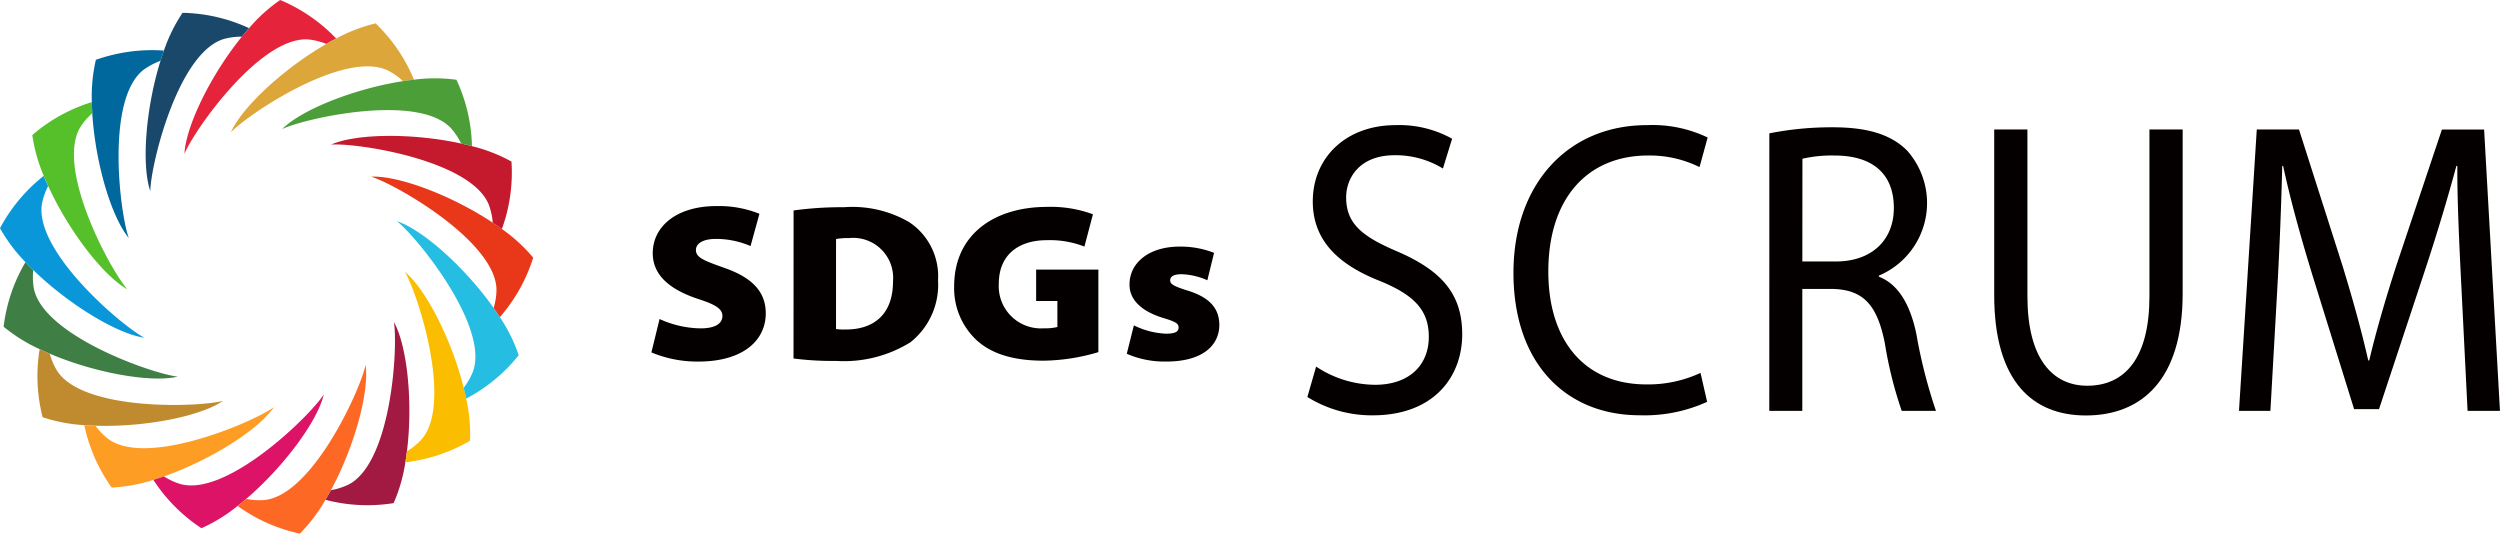 <svg xmlns="http://www.w3.org/2000/svg" width="260.647" height="55.635" viewBox="0 0 260.647 55.635"><g data-name="グループ 669"><g data-name="グループ 480"><g data-name="グループ 480"><path data-name="パス 229" d="M38.689 18.422c2.922-.132 8.474 2 12.685 4.8a6.888 6.888 0 0 0-.415-1.884c-1.89-4.662-13.786-6.459-16.446-6.26 2.678-1.178 8.624-1.2 13.562-.11a6.837 6.837 0 0 0-1.067-1.607c-3.441-3.662-15.189-1.042-17.6.1 2.07-2.066 7.609-4.234 12.607-5a6.824 6.824 0 0 0-1.576-1.113c-4.536-2.171-14.538 4.516-16.369 6.455 1.183-2.675 5.566-6.7 9.954-9.22a6.865 6.865 0 0 0-1.848-.464c-5.01-.392-11.936 9.45-12.946 11.92.141-2.921 2.778-8.251 5.959-12.183a6.909 6.909 0 0 0-1.915.238c-4.812 1.444-7.714 13.125-7.763 15.791-.925-2.772-.391-8.694 1.153-13.513a6.885 6.885 0 0 0-1.7.914c-3.965 3.086-2.451 15.026-1.533 17.53-1.864-2.254-3.507-7.97-3.807-13.018a6.947 6.947 0 0 0-1.26 1.465c-2.583 4.311 3.144 14.9 4.9 16.9-2.553-1.428-6.149-6.164-8.253-10.762a6.9 6.9 0 0 0-.64 1.82c-.852 4.952 8.316 12.755 10.678 13.986-2.9-.408-7.96-3.528-11.584-7.056a6.876 6.876 0 0 0 .06 1.928c1 4.926 12.36 8.89 15.01 9.183-2.848.665-8.694-.411-13.349-2.394a6.868 6.868 0 0 0 .756 1.777c2.708 4.232 14.743 3.823 17.314 3.14-2.416 1.649-8.258 2.758-13.311 2.593a6.94 6.94 0 0 0 1.343 1.386c4.054 2.967 15.121-1.764 17.279-3.328-1.656 2.41-6.7 5.556-11.475 7.228a6.93 6.93 0 0 0 1.753.805c4.852 1.3 13.466-7.1 14.91-9.346-.674 2.845-4.244 7.6-8.089 10.884a6.908 6.908 0 0 0 1.925.118c5-.538 9.99-11.489 10.526-14.1.4 2.9-1.21 8.621-3.61 13.072a6.88 6.88 0 0 0 1.838-.586c4.463-2.306 5.166-14.322 4.719-16.951 1.42 2.557 1.987 8.476 1.357 13.494a6.847 6.847 0 0 0 1.5-1.211c3.329-3.764-.359-15.22-1.722-17.515 2.247 1.871 4.914 7.182 6.14 12.1a6.9 6.9 0 0 0 .964-1.672c1.744-4.711-5.835-14.062-7.938-15.706 2.772.934 7.182 4.926 10.094 9.057a6.907 6.907 0 0 0 .295-1.906c-.069-5.024-10.514-11.004-13.065-11.779Z" fill="none"/><path data-name="パス 230" d="M29.211 0a16.865 16.865 0 0 0-3.276 2.971c-.252.286-.5.582-.745.882-3.18 3.933-5.818 9.263-5.959 12.183 1.008-2.468 7.938-12.312 12.946-11.92a6.868 6.868 0 0 1 1.848.464c.343-.2.684-.387 1.024-.563A17.28 17.28 0 0 0 29.211 0Z" fill="#e5243b"/><path data-name="パス 231" d="M19.031 1.336a16.921 16.921 0 0 0-1.952 3.97q-.19.537-.365 1.1c-1.5 4.827-1.991 10.754-1.043 13.522.028-2.666 2.834-14.365 7.635-15.854a6.931 6.931 0 0 1 1.913-.252q.365-.46.738-.892a17.264 17.264 0 0 0-6.925-1.593Z" fill="#19486a"/><path data-name="パス 232" d="M9.996 6.238a16.812 16.812 0 0 0-.421 4.4c0 .378.023.766.045 1.157.3 5.048 1.943 10.763 3.807 13.018-.917-2.5-2.432-14.444 1.533-17.53a7.562 7.562 0 0 1 1.772-.943c.126-.378.226-.709.357-1.066a17.534 17.534 0 0 0-7.093.964Z" fill="#00689d"/><path data-name="パス 233" d="M8.37 13.264a6.95 6.95 0 0 1 1.26-1.465 26.925 26.925 0 0 1-.045-1.157 17.271 17.271 0 0 0-6.218 3.439 16.845 16.845 0 0 0 1.2 4.259c.144.353.3.707.461 1.062 2.1 4.6 5.7 9.334 8.253 10.762-1.771-2.004-7.498-12.589-4.911-16.9Z" fill="#56c02b"/><path data-name="パス 234" d="M4.376 21.222a6.9 6.9 0 0 1 .64-1.82 25.46 25.46 0 0 1-.461-1.062A17.279 17.279 0 0 0 0 23.793a16.872 16.872 0 0 0 2.656 3.538q.393.415.814.824c3.624 3.528 8.688 6.644 11.584 7.056-2.365-1.234-11.53-9.037-10.678-13.989Z" fill="#0a97d9"/><path data-name="パス 235" d="M3.53 30.084a6.876 6.876 0 0 1-.061-1.928q-.42-.411-.814-.824a17.282 17.282 0 0 0-2.277 6.73 16.884 16.884 0 0 0 3.755 2.34q.515.246 1.057.474c4.652 1.981 10.5 3.057 13.349 2.394-2.649-.296-14.013-4.261-15.009-9.186Z" fill="#3f7e44"/><path data-name="パス 236" d="M5.947 38.651a6.867 6.867 0 0 1-.756-1.777q-.541-.229-1.057-.474a17.283 17.283 0 0 0 .309 7.1 16.876 16.876 0 0 0 4.347.825q.568.042 1.157.06c5.053.165 10.9-.944 13.311-2.593-2.577.679-14.611 1.092-17.311-3.141Z" fill="#bf8b2e"/><path data-name="パス 237" d="M11.29 45.77a6.941 6.941 0 0 1-1.343-1.386q-.588-.019-1.157-.06a17.263 17.263 0 0 0 2.853 6.507 16.807 16.807 0 0 0 4.351-.8c.364-.11.731-.232 1.1-.36 4.772-1.672 9.82-4.817 11.475-7.228-2.156 1.567-13.226 6.294-17.279 3.327Z" fill="#fd9d24"/><path data-name="パス 238" d="M18.843 50.475a6.928 6.928 0 0 1-1.753-.805c-.369.126-.736.252-1.1.36A17.264 17.264 0 0 0 21 55.07a16.847 16.847 0 0 0 3.768-2.32q.45-.352.9-.735c3.846-3.282 7.415-8.039 8.089-10.884-1.447 2.24-10.058 10.647-14.914 9.344Z" fill="#dd1367"/><path data-name="パス 239" d="M38.119 38.031c-.537 2.612-5.53 13.563-10.526 14.1a6.91 6.91 0 0 1-1.925-.118q-.446.378-.9.735a17.263 17.263 0 0 0 6.493 2.887 16.862 16.862 0 0 0 2.675-3.528q.291-.491.57-1.008c2.403-4.444 4.012-10.171 3.613-13.068Z" fill="#fd6925"/><path data-name="パス 240" d="M41.066 33.565c.444 2.63-.252 14.645-4.719 16.951a6.878 6.878 0 0 1-1.838.586q-.28.518-.57 1.008a17.263 17.263 0 0 0 7.1.345 16.808 16.808 0 0 0 1.221-4.251 26.8 26.8 0 0 0 .166-1.147c.627-5.016.06-10.935-1.36-13.492Z" fill="#a21942"/><path data-name="パス 241" d="M48.602 41.557a27.2 27.2 0 0 0-.258-1.134c-1.225-4.907-3.894-10.221-6.14-12.1 1.363 2.292 5.052 13.748 1.723 17.515a6.849 6.849 0 0 1-1.5 1.211c-.048.388-.1.771-.166 1.147a17.294 17.294 0 0 0 6.742-2.242 16.851 16.851 0 0 0-.4-4.4Z" fill="#fabd00"/><path data-name="パス 242" d="M52.117 33.064c-.207-.32-.425-.639-.65-.959-2.916-4.13-7.325-8.121-10.1-9.053 2.1 1.638 9.682 10.991 7.938 15.7a6.867 6.867 0 0 1-.963 1.672q.144.568.26 1.134a17.277 17.277 0 0 0 5.478-4.524 16.864 16.864 0 0 0-1.963-3.97Z" fill="#26bde2"/><path data-name="パス 243" d="M52.326 23.879q-.461-.336-.951-.66c-4.211-2.8-9.763-4.929-12.685-4.8 2.552.775 13 6.755 13.073 11.779a6.907 6.907 0 0 1-.295 1.906c.226.32.444.639.649.959a17.28 17.28 0 0 0 3.473-6.2 16.9 16.9 0 0 0-3.263-2.988Z" fill="#e83819"/><path data-name="パス 244" d="M53.323 16.844a16.819 16.819 0 0 0-4.122-1.607c-.368-.1-.743-.188-1.126-.272-4.938-1.089-10.884-1.069-13.562.11 2.66-.2 14.56 1.6 16.446 6.26a6.888 6.888 0 0 1 .415 1.884q.49.325.951.66a17.262 17.262 0 0 0 1-7.035Z" fill="#c5192d"/><path data-name="パス 245" d="M39.162 2.437a16.842 16.842 0 0 0-4.117 1.584c-.34.176-.682.365-1.024.563-4.384 2.52-8.766 6.545-9.954 9.22 1.832-1.939 11.844-8.626 16.371-6.455a6.826 6.826 0 0 1 1.576 1.113c.387-.059.769-.112 1.148-.154a17.262 17.262 0 0 0-4-5.871Z" fill="#dda63a"/><path data-name="パス 246" d="M47.59 8.317a16.857 16.857 0 0 0-4.424-.01c-.378.042-.756.095-1.148.154-5 .769-10.537 2.936-12.607 5 2.408-1.147 14.155-3.766 17.6-.1a6.836 6.836 0 0 1 1.067 1.607c.378.084.756.174 1.126.272a17.281 17.281 0 0 0-1.612-6.92Z" fill="#4c9f38"/></g><g data-name="グループ 483" fill="#040000"><g data-name="グループ 481"><path data-name="パス 247" d="M68.766 33.261a10.614 10.614 0 0 0 4.284.974c1.512 0 2.268-.5 2.268-1.294 0-.756-.743-1.2-2.616-1.8-2.786-.939-4.647-2.4-4.647-4.742 0-2.782 2.468-4.914 6.649-4.914a11.305 11.305 0 0 1 4.474.805l-.927 3.364a9.113 9.113 0 0 0-3.6-.746c-1.351 0-2.094.472-2.094 1.16 0 .8.882 1.119 2.965 1.861 2.984 1.037 4.316 2.554 4.316 4.74 0 2.718-2.221 5.028-7.056 5.028a12.4 12.4 0 0 1-4.868-.956Z"/><path data-name="パス 248" d="M82.738 21.942a36.844 36.844 0 0 1 5.261-.338 11.785 11.785 0 0 1 6.8 1.561 6.772 6.772 0 0 1 3 6.048 7.652 7.652 0 0 1-2.891 6.48 13.175 13.175 0 0 1-7.766 1.935 31.656 31.656 0 0 1-4.41-.252Zm4.425 12.364a5.908 5.908 0 0 0 .94.047c2.873.035 5-1.464 5-5.01a4.167 4.167 0 0 0-4.587-4.52 6.571 6.571 0 0 0-1.351.1Z"/><path data-name="パス 249" d="M114.515 36.713a20.771 20.771 0 0 1-5.716.892c-3.247 0-5.476-.77-6.962-2.123a7.405 7.405 0 0 1-2.358-5.67c.025-5.464 4.3-8.241 9.67-8.241a12.7 12.7 0 0 1 4.8.77l-.89 3.366a9.914 9.914 0 0 0-3.935-.665c-2.732 0-4.991 1.36-4.991 4.555a4.4 4.4 0 0 0 4.715 4.631 5.273 5.273 0 0 0 1.394-.135v-2.71h-2.216v-3.277h6.489Z"/><path data-name="パス 250" d="M118.217 33.92a8.209 8.209 0 0 0 3.352.869c.932 0 1.308-.2 1.308-.63s-.277-.606-1.573-1c-2.646-.8-3.56-2.17-3.542-3.5 0-2.287 2.056-3.949 5.224-3.949a9.506 9.506 0 0 1 3.591.654l-.7 2.856a7.154 7.154 0 0 0-2.676-.63c-.756 0-1.2.192-1.2.648 0 .378.378.611 1.817 1.055 2.381.741 3.29 1.913 3.309 3.57 0 2.187-1.8 3.832-5.519 3.832a9.874 9.874 0 0 1-4.132-.81Z"/></g><g data-name="グループ 482"><path data-name="パス 251" d="M137.218 38.218a11.205 11.205 0 0 0 6.154 1.9c3.522 0 5.593-2.024 5.593-5 0-2.719-1.447-4.322-5.04-5.8-4.352-1.7-7.056-4.217-7.056-8.316 0-4.566 3.451-7.956 8.644-7.956a11.322 11.322 0 0 1 5.883 1.418l-.96 3.106a9.436 9.436 0 0 0-5.04-1.386c-3.663 0-5.047 2.388-5.047 4.387 0 2.723 1.623 4.066 5.3 5.631 4.524 1.952 6.8 4.34 6.8 8.641 0 4.5-3.014 8.459-9.332 8.459a12.7 12.7 0 0 1-6.813-1.914Z"/><path data-name="パス 252" d="M177.984 41.895a15.741 15.741 0 0 1-7.049 1.4c-7.511 0-13.144-5.228-13.144-14.858 0-9.207 5.641-15.391 13.92-15.391a13.32 13.32 0 0 1 6.328 1.29l-.849 3.085a11.71 11.71 0 0 0-5.364-1.208c-6.262 0-10.4 4.4-10.4 12.1 0 7.182 3.76 11.764 10.219 11.764a12.9 12.9 0 0 0 5.649-1.2Z"/><path data-name="パス 253" d="M184.469 13.902a33.269 33.269 0 0 1 6.623-.63c3.654 0 6.066.765 7.728 2.414a8.218 8.218 0 0 1-2.935 13.052v.107c2.032.785 3.262 2.9 3.906 5.941a52.985 52.985 0 0 0 2.051 8.051h-3.572a41.882 41.882 0 0 1-1.753-7.023c-.791-4.016-2.233-5.574-5.351-5.688h-3.26v12.711h-3.441Zm3.441 13.357h3.519c3.686 0 6.021-2.208 6.021-5.571 0-3.81-2.5-5.465-6.131-5.472a13.678 13.678 0 0 0-3.4.334Z"/><path data-name="パス 254" d="M211.377 13.5v17.392c0 6.543 2.646 9.324 6.236 9.324 3.925 0 6.485-2.875 6.485-9.324V13.5h3.463v17.116c0 9.018-4.309 12.7-10.092 12.7-5.443 0-9.555-3.419-9.555-12.534V13.5Z"/><path data-name="パス 255" d="M256.625 29.954c-.207-4.075-.449-9.027-.426-12.653h-.1c-.917 3.4-2.025 7.1-3.355 11.122l-4.709 14.23h-2.6l-4.345-13.97c-1.27-4.144-2.306-7.907-3.053-11.382h-.093a417.671 417.671 0 0 1-.523 12.943l-.711 12.592h-3.276l1.856-29.335h4.4l4.536 14.2c1.1 3.591 1.993 6.822 2.686 9.884h.1c.7-2.972 1.638-6.206 2.822-9.881l4.757-14.2h4.4l1.653 29.335h-3.377Z"/></g></g></g></g></svg>